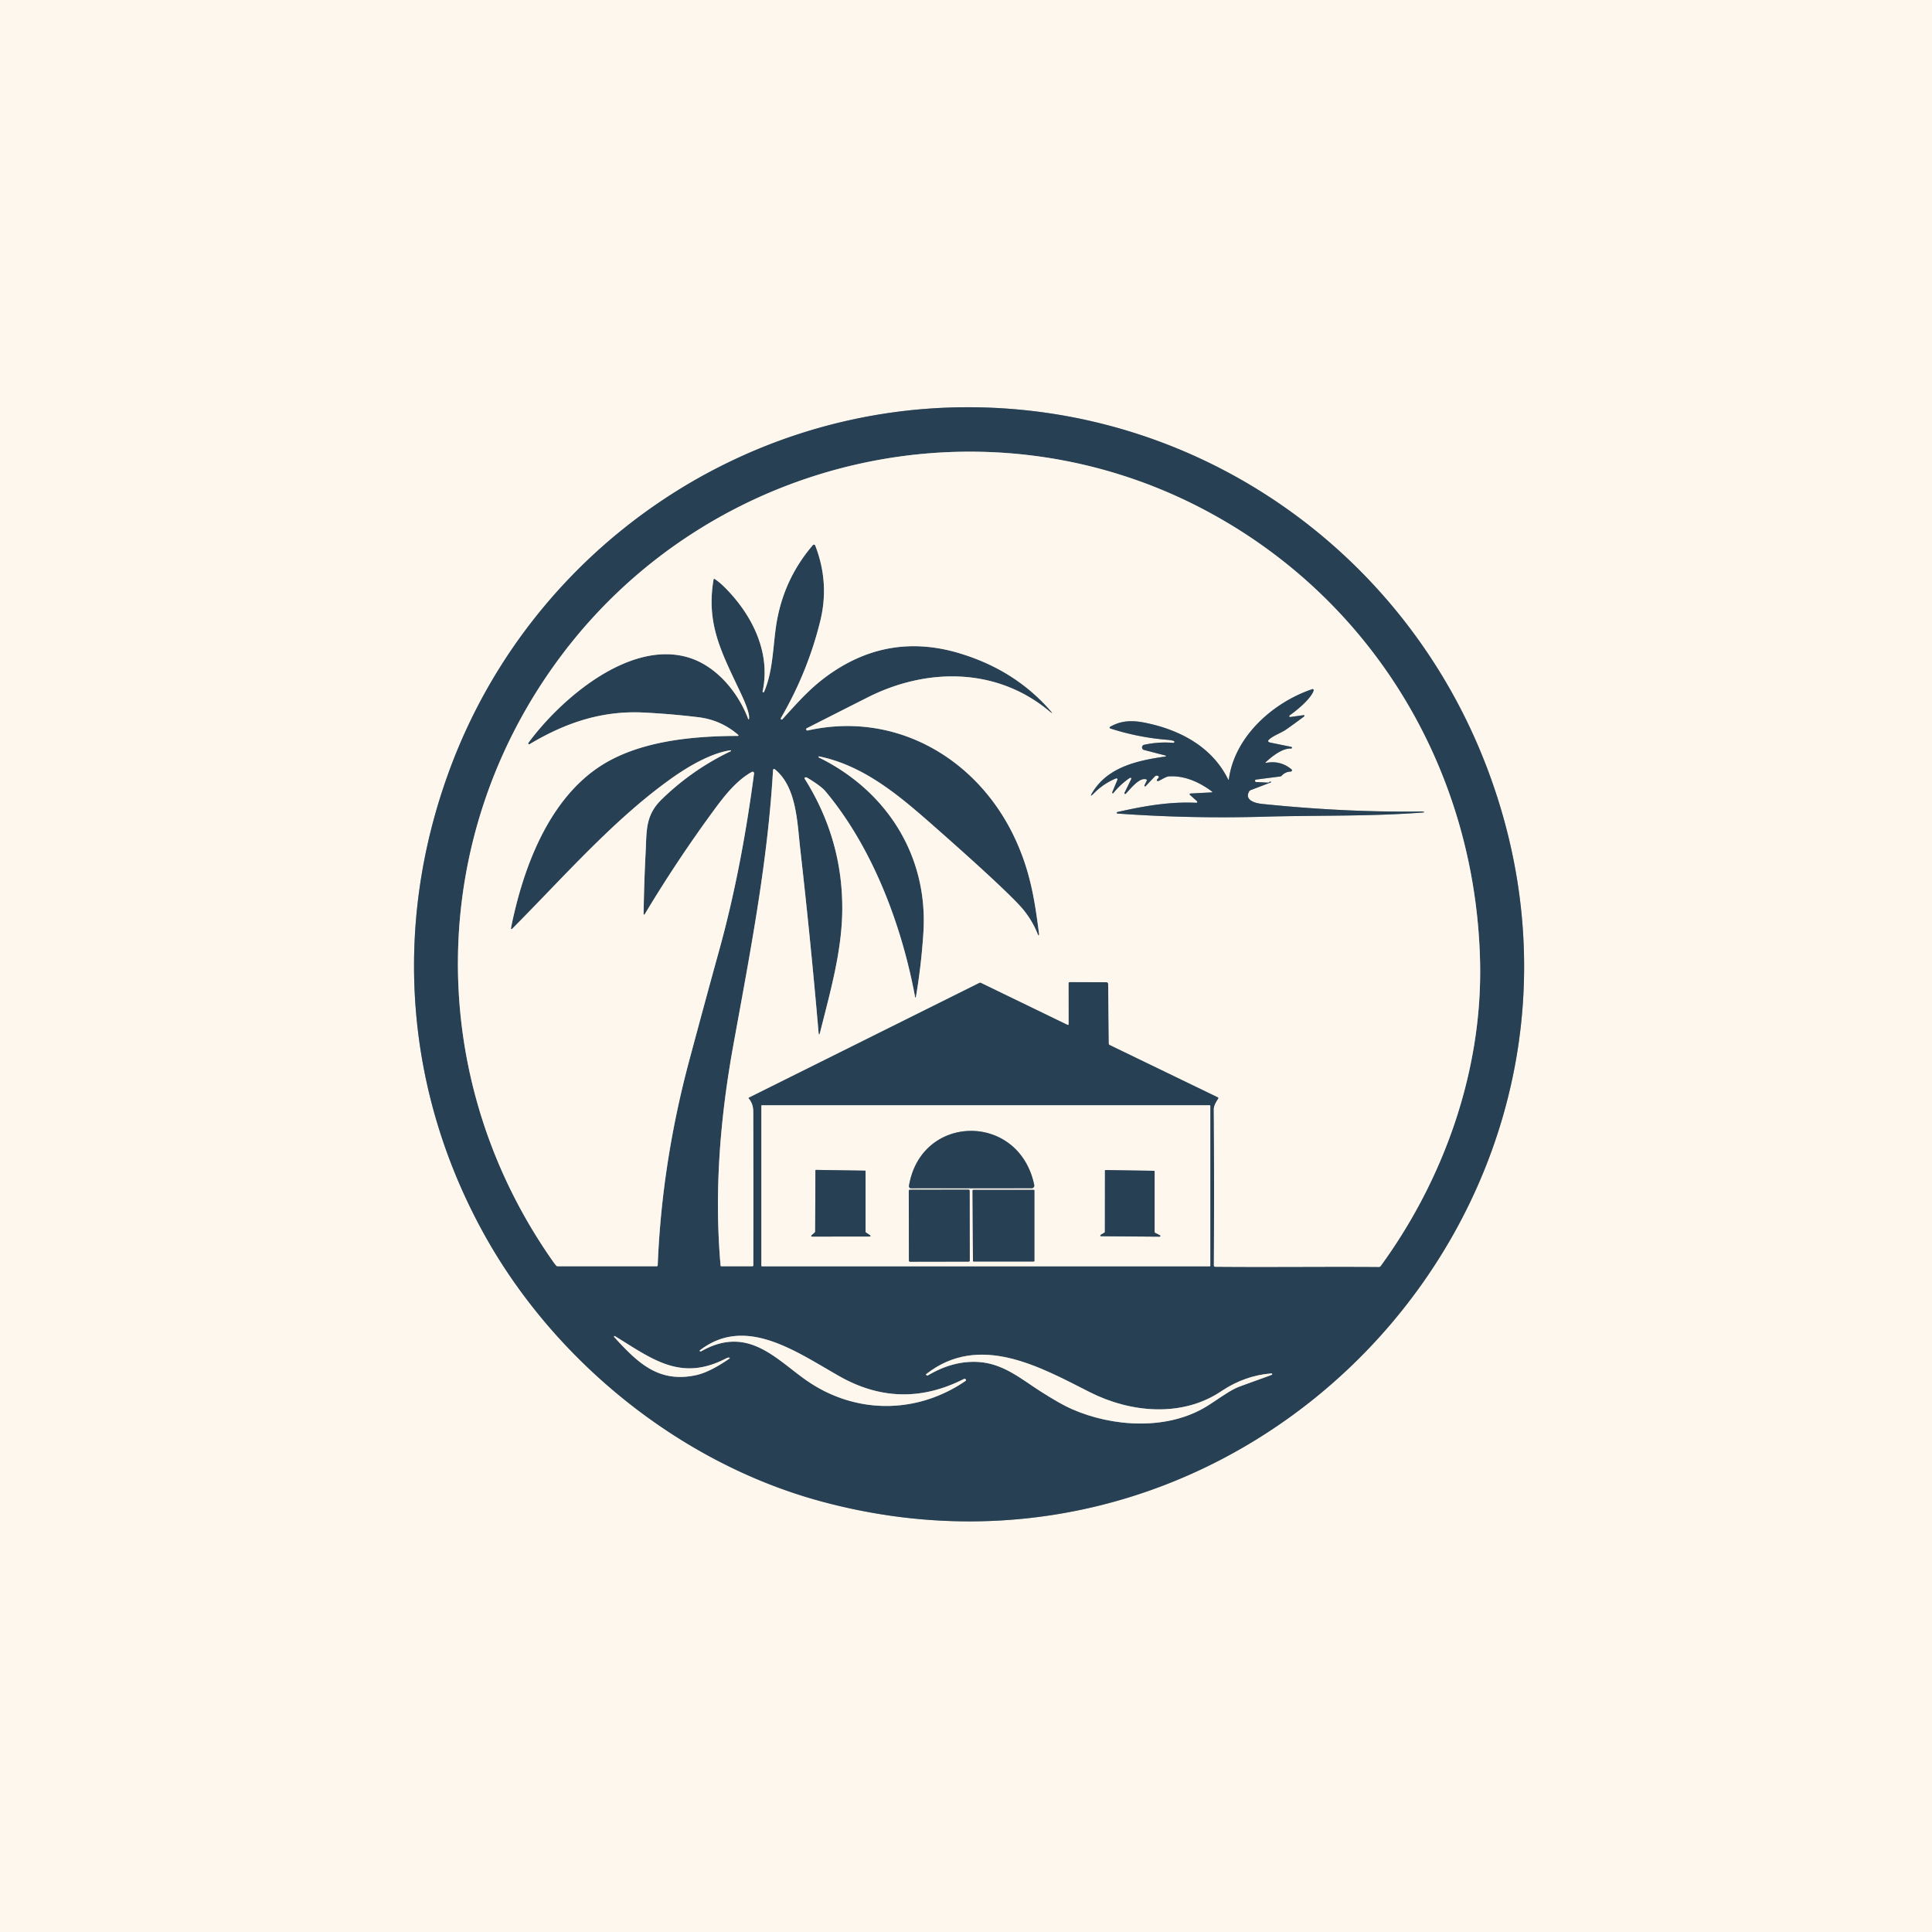 <?xml version="1.0" encoding="UTF-8" standalone="no"?>
<!DOCTYPE svg PUBLIC "-//W3C//DTD SVG 1.1//EN" "http://www.w3.org/Graphics/SVG/1.1/DTD/svg11.dtd">
<svg xmlns="http://www.w3.org/2000/svg" version="1.1" viewBox="0.00 0.00 904.00 904.00">
<rect x="0.00" y="0.00" width="904.00" height="904.00" fill="#808080" stroke="none"/>
<g stroke-width="2.00" fill="none" stroke-linecap="butt">
<path stroke="#939ca0" vector-effect="non-scaling-stroke" d="
  M 226.72 577.85
  C 259.59 637.00 318.19 684.46 383.60 702.34
  C 588.19 758.26 771.22 558.27 695.84 359.42
  C 657.21 257.52 559.95 189.48 450.31 190.56
  C 344.09 191.60 249.24 258.52 211.49 357.23
  C 183.49 430.45 188.63 509.29 226.72 577.85"
/>
<path stroke="#939ca0" vector-effect="non-scaling-stroke" d="
  M 383.00 482.97
  Q 379.34 440.40 374.39 396.82
  C 373.03 384.89 372.76 368.15 362.53 359.94
  A 0.51 0.51 0.0 0 0 361.71 360.31
  C 359.20 403.97 350.89 446.26 343.11 489.17
  C 336.94 523.26 334.13 557.76 337.17 592.17
  Q 337.20 592.50 337.53 592.50
  L 351.98 592.50
  Q 352.48 592.50 352.48 592.00
  Q 352.55 556.10 352.46 520.19
  Q 352.45 516.45 350.36 514.04
  Q 350.09 513.72 350.46 513.53
  L 458.26 459.86
  A 0.83 0.82 -45.4 0 1 458.98 459.85
  L 499.54 479.51
  A 0.33 0.33 0.0 0 0 500.01 479.21
  L 499.98 460.18
  Q 499.98 459.52 500.63 459.52
  L 517.64 459.59
  Q 518.51 459.59 518.52 460.46
  L 518.83 488.25
  Q 518.84 488.73 519.27 488.94
  L 569.76 513.36
  Q 570.34 513.64 569.98 514.18
  Q 567.93 517.22 567.95 519.01
  Q 568.19 555.52 567.98 592.09
  A 0.63 0.63 0.0 0 0 568.60 592.72
  C 594.09 592.95 619.65 592.62 645.20 592.80
  Q 645.71 592.81 646.02 592.39
  C 675.61 551.83 693.54 501.23 692.55 450.75
  C 690.78 361.12 642.62 280.14 563.12 238.33
  C 459.50 183.83 331.11 214.29 261.73 307.98
  C 199.40 392.13 198.41 504.88 259.07 590.69
  Q 259.60 591.43 260.24 592.16
  Q 260.55 592.50 261.01 592.50
  L 307.23 592.50
  Q 307.73 592.50 307.75 592.01
  Q 309.64 544.16 322.61 495.82
  Q 331.17 463.92 336.38 445.14
  C 343.95 417.88 349.14 389.82 352.83 361.89
  A 0.70 0.70 0.0 0 0 351.80 361.19
  C 344.20 365.41 338.36 373.17 333.32 380.07
  Q 316.33 403.32 301.64 427.84
  A 0.26 0.26 0.0 0 1 301.15 427.70
  Q 301.35 413.14 302.10 398.81
  C 302.62 388.84 301.86 381.59 309.57 374.07
  Q 323.89 360.11 341.90 351.51
  A 0.23 0.23 0.0 0 0 341.77 351.07
  C 332.48 352.42 321.78 358.81 314.20 364.20
  C 287.29 383.35 264.37 409.71 239.63 434.62
  A 0.33 0.33 0.0 0 1 239.08 434.32
  C 244.50 407.18 256.02 375.20 280.13 358.98
  C 298.24 346.81 323.43 344.39 345.27 344.34
  A 0.27 0.27 0.0 0 0 345.44 343.87
  Q 337.35 336.87 326.74 335.59
  Q 314.04 334.05 301.25 333.41
  C 281.54 332.42 264.50 338.23 247.82 348.20
  A 0.43 0.43 0.0 0 1 247.25 347.57
  C 262.38 327.02 294.27 299.56 321.78 307.54
  C 334.97 311.36 345.23 323.66 350.01 336.20
  Q 350.35 337.10 350.49 336.15
  C 350.89 333.33 347.27 325.76 346.75 324.65
  C 337.73 305.42 330.35 292.39 333.86 271.25
  Q 333.96 270.62 334.50 270.97
  Q 336.88 272.53 339.76 275.48
  C 352.25 288.27 360.69 305.61 356.83 323.51
  A 0.36 0.36 0.0 0 0 357.51 323.73
  C 361.44 314.78 361.63 303.96 362.97 294.03
  Q 365.98 271.78 380.34 255.06
  A 0.66 0.66 0.0 0 1 381.46 255.25
  Q 388.22 272.69 383.79 290.65
  Q 377.90 314.54 365.38 336.01
  A 0.45 0.44 81.6 0 0 366.09 336.54
  C 373.80 328.09 380.03 320.73 390.41 313.93
  Q 417.28 296.30 448.54 305.55
  Q 474.44 313.22 491.11 332.08
  Q 493.72 335.04 490.68 332.53
  C 466.06 312.23 433.55 312.38 405.90 326.36
  Q 391.55 333.61 377.51 340.75
  A 0.57 0.57 0.0 0 0 377.89 341.81
  C 419.20 332.52 457.50 354.99 474.90 392.27
  C 482.13 407.77 484.20 421.36 486.22 437.29
  A 0.28 0.27 31.0 0 1 485.69 437.42
  Q 482.64 429.54 476.73 423.28
  Q 466.90 412.87 435.49 385.26
  C 420.19 371.82 403.85 358.14 383.28 353.93
  A 0.26 0.25 63.5 0 0 383.12 354.41
  C 414.64 369.88 434.34 400.18 432.07 436.32
  Q 431.11 451.53 428.55 466.57
  A 0.18 0.18 0.0 0 1 428.19 466.57
  C 421.95 432.88 408.28 396.58 386.25 370.27
  Q 384.14 367.76 377.65 363.87
  Q 377.47 363.76 377.27 363.74
  Q 376.98 363.72 376.87 363.74
  Q 376.20 363.88 376.57 364.46
  Q 394.38 392.83 394.10 425.88
  C 393.94 445.16 388.39 464.45 383.73 483.03
  Q 383.19 485.18 383.00 482.97"
/>
<path stroke="#939ca0" vector-effect="non-scaling-stroke" d="
  M 566.31 517.43
  A 0.26 0.26 0.0 0 0 566.05 517.17
  L 356.51 517.17
  A 0.26 0.26 0.0 0 0 356.25 517.43
  L 356.25 592.25
  A 0.26 0.26 0.0 0 0 356.51 592.51
  L 566.05 592.51
  A 0.26 0.26 0.0 0 0 566.31 592.25
  L 566.31 517.43"
/>
<path stroke="#939ca0" vector-effect="non-scaling-stroke" d="
  M 328.21 632.21
  C 350.66 619.59 363.80 636.92 378.68 646.80
  C 401.28 661.80 429.36 661.50 451.79 646.14
  A 0.50 0.49 46.8 0 0 451.81 645.34
  Q 451.41 645.03 450.84 645.32
  Q 421.54 660.15 392.95 644.06
  C 372.95 632.80 349.07 615.23 327.53 631.79
  Q 327.14 632.09 327.60 632.28
  Q 327.87 632.40 328.21 632.21"
/>
<path stroke="#939ca0" vector-effect="non-scaling-stroke" d="
  M 287.39 625.63
  C 298.24 637.41 307.92 647.28 325.71 643.44
  Q 332.02 642.08 341.21 635.76
  Q 341.75 635.38 341.11 635.26
  Q 340.61 635.16 340.00 635.48
  C 318.64 646.73 305.31 635.96 287.75 625.20
  A 0.28 0.28 0.0 0 0 287.39 625.63"
/>
<path stroke="#939ca0" vector-effect="non-scaling-stroke" d="
  M 458.19 637.31
  C 469.61 638.17 477.67 645.13 486.58 650.84
  Q 496.06 656.91 501.46 659.29
  C 520.43 667.65 546.11 669.47 564.72 657.98
  C 569.30 655.16 573.94 651.57 578.40 649.44
  C 580.24 648.56 595.20 643.35 595.23 643.22
  Q 595.40 642.59 594.75 642.65
  Q 582.33 643.66 571.44 650.98
  C 553.09 663.30 529.04 661.10 509.81 651.35
  C 486.63 639.59 458.25 623.50 433.41 642.94
  Q 433.12 643.17 433.42 643.39
  Q 433.88 643.74 434.21 643.54
  Q 446.23 636.42 458.19 637.31"
/>
<path stroke="#939ca0" vector-effect="non-scaling-stroke" d="
  M 529.32 364.52
  L 526.17 370.97
  A 0.36 0.36 0.0 0 0 526.75 371.38
  C 528.82 369.30 533.05 363.66 536.26 364.65
  Q 536.80 364.82 536.56 365.33
  L 535.52 367.47
  A 0.33 0.33 0.0 0 0 536.06 367.84
  L 540.33 363.33
  A 1.06 0.75 -12.7 0 1 542.03 364.03
  L 541.37 364.79
  A 0.37 0.36 -44.4 0 0 541.36 365.25
  Q 541.49 365.42 541.69 365.48
  C 542.20 365.65 545.39 363.41 546.73 363.30
  C 554.16 362.73 561.31 366.02 567.13 370.38
  A 0.21 0.21 0.0 0 1 567.02 370.76
  L 557.01 371.29
  A 0.37 0.37 0.0 0 0 556.79 371.94
  L 560.09 374.88
  A 0.44 0.44 0.0 0 1 559.77 375.64
  C 547.27 375.01 534.87 377.23 522.81 379.97
  A 0.35 0.35 0.0 0 0 522.87 380.66
  Q 557.27 383.13 591.57 382.14
  C 616.37 381.43 640.93 382.08 665.71 380.18
  Q 667.12 380.07 665.85 379.78
  Q 665.52 379.71 665.00 379.71
  Q 629.47 380.18 590.36 376.14
  C 587.41 375.83 582.25 374.44 584.42 370.43
  A 1.66 1.65 -86.3 0 1 585.28 369.67
  L 594.60 366.11
  A 0.18 0.18 0.0 0 0 594.59 365.77
  Q 594.19 365.64 593.91 365.96
  Q 593.67 366.22 593.33 366.20
  L 587.82 365.92
  A 0.58 0.58 0.0 0 1 587.77 364.76
  L 598.95 363.32
  Q 599.46 363.26 599.80 362.88
  Q 601.40 361.13 603.95 361.02
  A 0.58 0.58 0.0 0 0 604.30 359.99
  Q 599.19 355.71 592.48 356.94
  Q 591.78 357.07 592.30 356.59
  C 596.06 353.12 600.41 350.08 604.11 350.24
  A 0.39 0.39 0.0 0 0 604.21 349.47
  L 594.54 347.50
  Q 592.47 347.08 594.11 345.75
  C 596.33 343.95 599.61 342.88 601.90 341.27
  Q 606.06 338.34 610.20 335.23
  A 0.33 0.33 0.0 0 0 609.96 334.63
  L 603.72 335.50
  A 0.42 0.42 0.0 0 1 603.42 334.74
  C 606.70 332.45 613.49 326.92 614.66 323.08
  A 0.49 0.49 0.0 0 0 614.03 322.47
  C 595.79 328.61 577.74 344.49 575.00 364.58
  Q 574.91 365.23 574.62 364.64
  C 567.10 349.36 551.95 341.46 535.89 338.20
  C 529.73 336.95 524.62 337.10 519.42 340.09
  A 0.41 0.41 0.0 0 0 519.50 340.84
  Q 532.62 345.09 546.42 346.18
  Q 547.95 346.30 549.19 346.69
  A 0.46 0.46 0.0 0 1 549.02 347.59
  Q 542.07 347.02 535.34 348.50
  A 1.24 1.24 0.0 0 0 535.30 350.91
  L 545.41 353.53
  A 0.23 0.23 0.0 0 1 545.38 353.98
  C 532.03 355.85 518.59 358.93 511.36 370.47
  Q 509.29 373.76 512.03 371.01
  Q 516.43 366.60 522.20 364.21
  A 0.51 0.51 0.0 0 1 522.86 364.88
  L 520.44 370.70
  A 0.32 0.32 0.0 0 0 520.99 371.03
  Q 524.31 366.92 528.68 363.96
  A 0.44 0.44 0.0 0 1 529.32 364.52"
/>
<path stroke="#939ca0" vector-effect="non-scaling-stroke" d="
  M 482.72 555.98
  A 1.23 1.23 0.0 0 0 483.93 554.50
  C 476.86 520.29 430.88 520.99 425.32 554.90
  A 0.96 0.96 0.0 0 0 426.27 556.01
  L 482.72 555.98"
/>
<path stroke="#939ca0" vector-effect="non-scaling-stroke" d="
  M 379.70 578.06
  A 0.31 0.31 0.0 0 0 379.90 578.60
  L 406.96 578.59
  A 0.31 0.31 0.0 0 0 407.14 578.02
  L 405.13 576.65
  A 0.31 0.31 0.0 0 1 405.00 576.40
  L 405.00 548.07
  A 0.31 0.31 0.0 0 0 404.69 547.76
  L 381.85 547.41
  A 0.31 0.31 0.0 0 0 381.54 547.72
  L 381.43 576.37
  A 0.31 0.31 0.0 0 1 381.33 576.60
  L 379.70 578.06"
/>
<path stroke="#939ca0" vector-effect="non-scaling-stroke" d="
  M 540.44 576.83
  A 0.34 0.34 0.0 0 1 540.25 576.53
  L 540.25 548.17
  A 0.34 0.34 0.0 0 0 539.92 547.83
  L 517.37 547.48
  A 0.34 0.34 0.0 0 0 517.02 547.82
  L 516.99 576.44
  A 0.34 0.34 0.0 0 1 516.82 576.73
  L 515.02 577.81
  A 0.34 0.34 0.0 0 0 515.19 578.44
  L 542.58 578.65
  A 0.34 0.34 0.0 0 0 542.74 578.01
  L 540.44 576.83"
/>
<path stroke="#939ca0" vector-effect="non-scaling-stroke" d="
  M 453.712 557.165
  A 0.53 0.53 0.0 0 0 453.181 556.636
  L 425.761 556.684
  A 0.53 0.53 0.0 0 0 425.232 557.215
  L 425.288 589.835
  A 0.53 0.53 0.0 0 0 425.819 590.364
  L 453.239 590.316
  A 0.53 0.53 0.0 0 0 453.768 589.785
  L 453.712 557.165"
/>
<path stroke="#939ca0" vector-effect="non-scaling-stroke" d="
  M 455.26 589.94
  A 0.34 0.34 0.0 0 0 455.60 590.28
  L 483.66 590.28
  A 0.34 0.34 0.0 0 0 484.00 589.94
  L 484.00 557.09
  A 0.34 0.34 0.0 0 0 483.66 556.75
  L 455.41 556.75
  A 0.34 0.34 0.0 0 0 455.07 557.09
  L 455.26 589.94"
/>
</g>
<path fill="#fdf7ed" d="
  M 0.00 0.00
  L 904.00 0.00
  L 904.00 904.00
  L 0.00 904.00
  L 0.00 0.00
  Z
  M 226.72 577.85
  C 259.59 637.00 318.19 684.46 383.60 702.34
  C 588.19 758.26 771.22 558.27 695.84 359.42
  C 657.21 257.52 559.95 189.48 450.31 190.56
  C 344.09 191.60 249.24 258.52 211.49 357.23
  C 183.49 430.45 188.63 509.29 226.72 577.85
  Z"
/>
<path fill="#284053" d="
  M 383.60 702.34
  C 318.19 684.46 259.59 637.00 226.72 577.85
  C 188.63 509.29 183.49 430.45 211.49 357.23
  C 249.24 258.52 344.09 191.60 450.31 190.56
  C 559.95 189.48 657.21 257.52 695.84 359.42
  C 771.22 558.27 588.19 758.26 383.60 702.34
  Z
  M 383.00 482.97
  Q 379.34 440.40 374.39 396.82
  C 373.03 384.89 372.76 368.15 362.53 359.94
  A 0.51 0.51 0.0 0 0 361.71 360.31
  C 359.20 403.97 350.89 446.26 343.11 489.17
  C 336.94 523.26 334.13 557.76 337.17 592.17
  Q 337.20 592.50 337.53 592.50
  L 351.98 592.50
  Q 352.48 592.50 352.48 592.00
  Q 352.55 556.10 352.46 520.19
  Q 352.45 516.45 350.36 514.04
  Q 350.09 513.72 350.46 513.53
  L 458.26 459.86
  A 0.83 0.82 -45.4 0 1 458.98 459.85
  L 499.54 479.51
  A 0.33 0.33 0.0 0 0 500.01 479.21
  L 499.98 460.18
  Q 499.98 459.52 500.63 459.52
  L 517.64 459.59
  Q 518.51 459.59 518.52 460.46
  L 518.83 488.25
  Q 518.84 488.73 519.27 488.94
  L 569.76 513.36
  Q 570.34 513.64 569.98 514.18
  Q 567.93 517.22 567.95 519.01
  Q 568.19 555.52 567.98 592.09
  A 0.63 0.63 0.0 0 0 568.60 592.72
  C 594.09 592.95 619.65 592.62 645.20 592.80
  Q 645.71 592.81 646.02 592.39
  C 675.61 551.83 693.54 501.23 692.55 450.75
  C 690.78 361.12 642.62 280.14 563.12 238.33
  C 459.50 183.83 331.11 214.29 261.73 307.98
  C 199.40 392.13 198.41 504.88 259.07 590.69
  Q 259.60 591.43 260.24 592.16
  Q 260.55 592.50 261.01 592.50
  L 307.23 592.50
  Q 307.73 592.50 307.75 592.01
  Q 309.64 544.16 322.61 495.82
  Q 331.17 463.92 336.38 445.14
  C 343.95 417.88 349.14 389.82 352.83 361.89
  A 0.70 0.70 0.0 0 0 351.80 361.19
  C 344.20 365.41 338.36 373.17 333.32 380.07
  Q 316.33 403.32 301.64 427.84
  A 0.26 0.26 0.0 0 1 301.15 427.70
  Q 301.35 413.14 302.10 398.81
  C 302.62 388.84 301.86 381.59 309.57 374.07
  Q 323.89 360.11 341.90 351.51
  A 0.23 0.23 0.0 0 0 341.77 351.07
  C 332.48 352.42 321.78 358.81 314.20 364.20
  C 287.29 383.35 264.37 409.71 239.63 434.62
  A 0.33 0.33 0.0 0 1 239.08 434.32
  C 244.50 407.18 256.02 375.20 280.13 358.98
  C 298.24 346.81 323.43 344.39 345.27 344.34
  A 0.27 0.27 0.0 0 0 345.44 343.87
  Q 337.35 336.87 326.74 335.59
  Q 314.04 334.05 301.25 333.41
  C 281.54 332.42 264.50 338.23 247.82 348.20
  A 0.43 0.43 0.0 0 1 247.25 347.57
  C 262.38 327.02 294.27 299.56 321.78 307.54
  C 334.97 311.36 345.23 323.66 350.01 336.20
  Q 350.35 337.10 350.49 336.15
  C 350.89 333.33 347.27 325.76 346.75 324.65
  C 337.73 305.42 330.35 292.39 333.86 271.25
  Q 333.96 270.62 334.50 270.97
  Q 336.88 272.53 339.76 275.48
  C 352.25 288.27 360.69 305.61 356.83 323.51
  A 0.36 0.36 0.0 0 0 357.51 323.73
  C 361.44 314.78 361.63 303.96 362.97 294.03
  Q 365.98 271.78 380.34 255.06
  A 0.66 0.66 0.0 0 1 381.46 255.25
  Q 388.22 272.69 383.79 290.65
  Q 377.90 314.54 365.38 336.01
  A 0.45 0.44 81.6 0 0 366.09 336.54
  C 373.80 328.09 380.03 320.73 390.41 313.93
  Q 417.28 296.30 448.54 305.55
  Q 474.44 313.22 491.11 332.08
  Q 493.72 335.04 490.68 332.53
  C 466.06 312.23 433.55 312.38 405.90 326.36
  Q 391.55 333.61 377.51 340.75
  A 0.57 0.57 0.0 0 0 377.89 341.81
  C 419.20 332.52 457.50 354.99 474.90 392.27
  C 482.13 407.77 484.20 421.36 486.22 437.29
  A 0.28 0.27 31.0 0 1 485.69 437.42
  Q 482.64 429.54 476.73 423.28
  Q 466.90 412.87 435.49 385.26
  C 420.19 371.82 403.85 358.14 383.28 353.93
  A 0.26 0.25 63.5 0 0 383.12 354.41
  C 414.64 369.88 434.34 400.18 432.07 436.32
  Q 431.11 451.53 428.55 466.57
  A 0.18 0.18 0.0 0 1 428.19 466.57
  C 421.95 432.88 408.28 396.58 386.25 370.27
  Q 384.14 367.76 377.65 363.87
  Q 377.47 363.76 377.27 363.74
  Q 376.98 363.72 376.87 363.74
  Q 376.20 363.88 376.57 364.46
  Q 394.38 392.83 394.10 425.88
  C 393.94 445.16 388.39 464.45 383.73 483.03
  Q 383.19 485.18 383.00 482.97
  Z
  M 566.31 517.43
  A 0.26 0.26 0.0 0 0 566.05 517.17
  L 356.51 517.17
  A 0.26 0.26 0.0 0 0 356.25 517.43
  L 356.25 592.25
  A 0.26 0.26 0.0 0 0 356.51 592.51
  L 566.05 592.51
  A 0.26 0.26 0.0 0 0 566.31 592.25
  L 566.31 517.43
  Z
  M 328.21 632.21
  C 350.66 619.59 363.80 636.92 378.68 646.80
  C 401.28 661.80 429.36 661.50 451.79 646.14
  A 0.50 0.49 46.8 0 0 451.81 645.34
  Q 451.41 645.03 450.84 645.32
  Q 421.54 660.15 392.95 644.06
  C 372.95 632.80 349.07 615.23 327.53 631.79
  Q 327.14 632.09 327.60 632.28
  Q 327.87 632.40 328.21 632.21
  Z
  M 287.39 625.63
  C 298.24 637.41 307.92 647.28 325.71 643.44
  Q 332.02 642.08 341.21 635.76
  Q 341.75 635.38 341.11 635.26
  Q 340.61 635.16 340.00 635.48
  C 318.64 646.73 305.31 635.96 287.75 625.20
  A 0.28 0.28 0.0 0 0 287.39 625.63
  Z
  M 458.19 637.31
  C 469.61 638.17 477.67 645.13 486.58 650.84
  Q 496.06 656.91 501.46 659.29
  C 520.43 667.65 546.11 669.47 564.72 657.98
  C 569.30 655.16 573.94 651.57 578.40 649.44
  C 580.24 648.56 595.20 643.35 595.23 643.22
  Q 595.40 642.59 594.75 642.65
  Q 582.33 643.66 571.44 650.98
  C 553.09 663.30 529.04 661.10 509.81 651.35
  C 486.63 639.59 458.25 623.50 433.41 642.94
  Q 433.12 643.17 433.42 643.39
  Q 433.88 643.74 434.21 643.54
  Q 446.23 636.42 458.19 637.31
  Z"
/>
<path fill="#fdf7ed" d="
  M 383.00 482.97
  Q 383.19 485.18 383.73 483.03
  C 388.39 464.45 393.94 445.16 394.10 425.88
  Q 394.38 392.83 376.57 364.46
  Q 376.20 363.88 376.87 363.74
  Q 376.98 363.72 377.27 363.74
  Q 377.47 363.76 377.65 363.87
  Q 384.14 367.76 386.25 370.27
  C 408.28 396.58 421.95 432.88 428.19 466.57
  A 0.18 0.18 0.0 0 0 428.55 466.57
  Q 431.11 451.53 432.07 436.32
  C 434.34 400.18 414.64 369.88 383.12 354.41
  A 0.26 0.25 63.5 0 1 383.28 353.93
  C 403.85 358.14 420.19 371.82 435.49 385.26
  Q 466.90 412.87 476.73 423.28
  Q 482.64 429.54 485.69 437.42
  A 0.28 0.27 31.0 0 0 486.22 437.29
  C 484.20 421.36 482.13 407.77 474.90 392.27
  C 457.50 354.99 419.20 332.52 377.89 341.81
  A 0.57 0.57 0.0 0 1 377.51 340.75
  Q 391.55 333.61 405.90 326.36
  C 433.55 312.38 466.06 312.23 490.68 332.53
  Q 493.72 335.04 491.11 332.08
  Q 474.44 313.22 448.54 305.55
  Q 417.28 296.30 390.41 313.93
  C 380.03 320.73 373.80 328.09 366.09 336.54
  A 0.45 0.44 81.6 0 1 365.38 336.01
  Q 377.90 314.54 383.79 290.65
  Q 388.22 272.69 381.46 255.25
  A 0.66 0.66 0.0 0 0 380.34 255.06
  Q 365.98 271.78 362.97 294.03
  C 361.63 303.96 361.44 314.78 357.51 323.73
  A 0.36 0.36 0.0 0 1 356.83 323.51
  C 360.69 305.61 352.25 288.27 339.76 275.48
  Q 336.88 272.53 334.50 270.97
  Q 333.96 270.62 333.86 271.25
  C 330.35 292.39 337.73 305.42 346.75 324.65
  C 347.27 325.76 350.89 333.33 350.49 336.15
  Q 350.35 337.10 350.01 336.20
  C 345.23 323.66 334.97 311.36 321.78 307.54
  C 294.27 299.56 262.38 327.02 247.25 347.57
  A 0.43 0.43 0.0 0 0 247.82 348.20
  C 264.50 338.23 281.54 332.42 301.25 333.41
  Q 314.04 334.05 326.74 335.59
  Q 337.35 336.87 345.44 343.87
  A 0.27 0.27 0.0 0 1 345.27 344.34
  C 323.43 344.39 298.24 346.81 280.13 358.98
  C 256.02 375.20 244.50 407.18 239.08 434.32
  A 0.33 0.33 0.0 0 0 239.63 434.62
  C 264.37 409.71 287.29 383.35 314.20 364.20
  C 321.78 358.81 332.48 352.42 341.77 351.07
  A 0.23 0.23 0.0 0 1 341.90 351.51
  Q 323.89 360.11 309.57 374.07
  C 301.86 381.59 302.62 388.84 302.10 398.81
  Q 301.35 413.14 301.15 427.70
  A 0.26 0.26 0.0 0 0 301.64 427.84
  Q 316.33 403.32 333.32 380.07
  C 338.36 373.17 344.20 365.41 351.80 361.19
  A 0.70 0.70 0.0 0 1 352.83 361.89
  C 349.14 389.82 343.95 417.88 336.38 445.14
  Q 331.17 463.92 322.61 495.82
  Q 309.64 544.16 307.75 592.01
  Q 307.73 592.50 307.23 592.50
  L 261.01 592.50
  Q 260.55 592.50 260.24 592.16
  Q 259.60 591.43 259.07 590.69
  C 198.41 504.88 199.40 392.13 261.73 307.98
  C 331.11 214.29 459.50 183.83 563.12 238.33
  C 642.62 280.14 690.78 361.12 692.55 450.75
  C 693.54 501.23 675.61 551.83 646.02 592.39
  Q 645.71 592.81 645.20 592.80
  C 619.65 592.62 594.09 592.95 568.60 592.72
  A 0.63 0.63 0.0 0 1 567.98 592.09
  Q 568.19 555.52 567.95 519.01
  Q 567.93 517.22 569.98 514.18
  Q 570.34 513.64 569.76 513.36
  L 519.27 488.94
  Q 518.84 488.73 518.83 488.25
  L 518.52 460.46
  Q 518.51 459.59 517.64 459.59
  L 500.63 459.52
  Q 499.98 459.52 499.98 460.18
  L 500.01 479.21
  A 0.33 0.33 0.0 0 1 499.54 479.51
  L 458.98 459.85
  A 0.83 0.82 -45.4 0 0 458.26 459.86
  L 350.46 513.53
  Q 350.09 513.72 350.36 514.04
  Q 352.45 516.45 352.46 520.19
  Q 352.55 556.10 352.48 592.00
  Q 352.48 592.50 351.98 592.50
  L 337.53 592.50
  Q 337.20 592.50 337.17 592.17
  C 334.13 557.76 336.94 523.26 343.11 489.17
  C 350.89 446.26 359.20 403.97 361.71 360.31
  A 0.51 0.51 0.0 0 1 362.53 359.94
  C 372.76 368.15 373.03 384.89 374.39 396.82
  Q 379.34 440.40 383.00 482.97
  Z
  M 529.32 364.52
  L 526.17 370.97
  A 0.36 0.36 0.0 0 0 526.75 371.38
  C 528.82 369.30 533.05 363.66 536.26 364.65
  Q 536.80 364.82 536.56 365.33
  L 535.52 367.47
  A 0.33 0.33 0.0 0 0 536.06 367.84
  L 540.33 363.33
  A 1.06 0.75 -12.7 0 1 542.03 364.03
  L 541.37 364.79
  A 0.37 0.36 -44.4 0 0 541.36 365.25
  Q 541.49 365.42 541.69 365.48
  C 542.20 365.65 545.39 363.41 546.73 363.30
  C 554.16 362.73 561.31 366.02 567.13 370.38
  A 0.21 0.21 0.0 0 1 567.02 370.76
  L 557.01 371.29
  A 0.37 0.37 0.0 0 0 556.79 371.94
  L 560.09 374.88
  A 0.44 0.44 0.0 0 1 559.77 375.64
  C 547.27 375.01 534.87 377.23 522.81 379.97
  A 0.35 0.35 0.0 0 0 522.87 380.66
  Q 557.27 383.13 591.57 382.14
  C 616.37 381.43 640.93 382.08 665.71 380.18
  Q 667.12 380.07 665.85 379.78
  Q 665.52 379.71 665.00 379.71
  Q 629.47 380.18 590.36 376.14
  C 587.41 375.83 582.25 374.44 584.42 370.43
  A 1.66 1.65 -86.3 0 1 585.28 369.67
  L 594.60 366.11
  A 0.18 0.18 0.0 0 0 594.59 365.77
  Q 594.19 365.64 593.91 365.96
  Q 593.67 366.22 593.33 366.20
  L 587.82 365.92
  A 0.58 0.58 0.0 0 1 587.77 364.76
  L 598.95 363.32
  Q 599.46 363.26 599.80 362.88
  Q 601.40 361.13 603.95 361.02
  A 0.58 0.58 0.0 0 0 604.30 359.99
  Q 599.19 355.71 592.48 356.94
  Q 591.78 357.07 592.30 356.59
  C 596.06 353.12 600.41 350.08 604.11 350.24
  A 0.39 0.39 0.0 0 0 604.21 349.47
  L 594.54 347.50
  Q 592.47 347.08 594.11 345.75
  C 596.33 343.95 599.61 342.88 601.90 341.27
  Q 606.06 338.34 610.20 335.23
  A 0.33 0.33 0.0 0 0 609.96 334.63
  L 603.72 335.50
  A 0.42 0.42 0.0 0 1 603.42 334.74
  C 606.70 332.45 613.49 326.92 614.66 323.08
  A 0.49 0.49 0.0 0 0 614.03 322.47
  C 595.79 328.61 577.74 344.49 575.00 364.58
  Q 574.91 365.23 574.62 364.64
  C 567.10 349.36 551.95 341.46 535.89 338.20
  C 529.73 336.95 524.62 337.10 519.42 340.09
  A 0.41 0.41 0.0 0 0 519.50 340.84
  Q 532.62 345.09 546.42 346.18
  Q 547.95 346.30 549.19 346.69
  A 0.46 0.46 0.0 0 1 549.02 347.59
  Q 542.07 347.02 535.34 348.50
  A 1.24 1.24 0.0 0 0 535.30 350.91
  L 545.41 353.53
  A 0.23 0.23 0.0 0 1 545.38 353.98
  C 532.03 355.85 518.59 358.93 511.36 370.47
  Q 509.29 373.76 512.03 371.01
  Q 516.43 366.60 522.20 364.21
  A 0.51 0.51 0.0 0 1 522.86 364.88
  L 520.44 370.70
  A 0.32 0.32 0.0 0 0 520.99 371.03
  Q 524.31 366.92 528.68 363.96
  A 0.44 0.44 0.0 0 1 529.32 364.52
  Z"
/>
<path fill="#284053" d="
  M 529.32 364.52
  A 0.44 0.44 0.0 0 0 528.68 363.96
  Q 524.31 366.92 520.99 371.03
  A 0.32 0.32 0.0 0 1 520.44 370.70
  L 522.86 364.88
  A 0.51 0.51 0.0 0 0 522.20 364.21
  Q 516.43 366.60 512.03 371.01
  Q 509.29 373.76 511.36 370.47
  C 518.59 358.93 532.03 355.85 545.38 353.98
  A 0.23 0.23 0.0 0 0 545.41 353.53
  L 535.30 350.91
  A 1.24 1.24 0.0 0 1 535.34 348.50
  Q 542.07 347.02 549.02 347.59
  A 0.46 0.46 0.0 0 0 549.19 346.69
  Q 547.95 346.30 546.42 346.18
  Q 532.62 345.09 519.50 340.84
  A 0.41 0.41 0.0 0 1 519.42 340.09
  C 524.62 337.10 529.73 336.95 535.89 338.20
  C 551.95 341.46 567.10 349.36 574.62 364.64
  Q 574.91 365.23 575.00 364.58
  C 577.74 344.49 595.79 328.61 614.03 322.47
  A 0.49 0.49 0.0 0 1 614.66 323.08
  C 613.49 326.92 606.70 332.45 603.42 334.74
  A 0.42 0.42 0.0 0 0 603.72 335.50
  L 609.96 334.63
  A 0.33 0.33 0.0 0 1 610.20 335.23
  Q 606.06 338.34 601.90 341.27
  C 599.61 342.88 596.33 343.95 594.11 345.75
  Q 592.47 347.08 594.54 347.50
  L 604.21 349.47
  A 0.39 0.39 0.0 0 1 604.11 350.24
  C 600.41 350.08 596.06 353.12 592.30 356.59
  Q 591.78 357.07 592.48 356.94
  Q 599.19 355.71 604.30 359.99
  A 0.58 0.58 0.0 0 1 603.95 361.02
  Q 601.40 361.13 599.80 362.88
  Q 599.46 363.26 598.95 363.32
  L 587.77 364.76
  A 0.58 0.58 0.0 0 0 587.82 365.92
  L 593.33 366.20
  Q 593.67 366.22 593.91 365.96
  Q 594.19 365.64 594.59 365.77
  A 0.18 0.18 0.0 0 1 594.60 366.11
  L 585.28 369.67
  A 1.66 1.65 -86.3 0 0 584.42 370.43
  C 582.25 374.44 587.41 375.83 590.36 376.14
  Q 629.47 380.18 665.00 379.71
  Q 665.52 379.71 665.85 379.78
  Q 667.12 380.07 665.71 380.18
  C 640.93 382.08 616.37 381.43 591.57 382.14
  Q 557.27 383.13 522.87 380.66
  A 0.35 0.35 0.0 0 1 522.81 379.97
  C 534.87 377.23 547.27 375.01 559.77 375.64
  A 0.44 0.44 0.0 0 0 560.09 374.88
  L 556.79 371.94
  A 0.37 0.37 0.0 0 1 557.01 371.29
  L 567.02 370.76
  A 0.21 0.21 0.0 0 0 567.13 370.38
  C 561.31 366.02 554.16 362.73 546.73 363.30
  C 545.39 363.41 542.20 365.65 541.69 365.48
  Q 541.49 365.42 541.36 365.25
  A 0.37 0.36 -44.4 0 1 541.37 364.79
  L 542.03 364.03
  A 1.06 0.75 -12.7 0 0 540.33 363.33
  L 536.06 367.84
  A 0.33 0.33 0.0 0 1 535.52 367.47
  L 536.56 365.33
  Q 536.80 364.82 536.26 364.65
  C 533.05 363.66 528.82 369.30 526.75 371.38
  A 0.36 0.36 0.0 0 1 526.17 370.97
  L 529.32 364.52
  Z"
/>
<path fill="#fdf7ed" d="
  M 566.31 592.25
  A 0.26 0.26 0.0 0 1 566.05 592.51
  L 356.51 592.51
  A 0.26 0.26 0.0 0 1 356.25 592.25
  L 356.25 517.43
  A 0.26 0.26 0.0 0 1 356.51 517.17
  L 566.05 517.17
  A 0.26 0.26 0.0 0 1 566.31 517.43
  L 566.31 592.25
  Z
  M 482.72 555.98
  A 1.23 1.23 0.0 0 0 483.93 554.50
  C 476.86 520.29 430.88 520.99 425.32 554.90
  A 0.96 0.96 0.0 0 0 426.27 556.01
  L 482.72 555.98
  Z
  M 379.70 578.06
  A 0.31 0.31 0.0 0 0 379.90 578.60
  L 406.96 578.59
  A 0.31 0.31 0.0 0 0 407.14 578.02
  L 405.13 576.65
  A 0.31 0.31 0.0 0 1 405.00 576.40
  L 405.00 548.07
  A 0.31 0.31 0.0 0 0 404.69 547.76
  L 381.85 547.41
  A 0.31 0.31 0.0 0 0 381.54 547.72
  L 381.43 576.37
  A 0.31 0.31 0.0 0 1 381.33 576.60
  L 379.70 578.06
  Z
  M 540.44 576.83
  A 0.34 0.34 0.0 0 1 540.25 576.53
  L 540.25 548.17
  A 0.34 0.34 0.0 0 0 539.92 547.83
  L 517.37 547.48
  A 0.34 0.34 0.0 0 0 517.02 547.82
  L 516.99 576.44
  A 0.34 0.34 0.0 0 1 516.82 576.73
  L 515.02 577.81
  A 0.34 0.34 0.0 0 0 515.19 578.44
  L 542.58 578.65
  A 0.34 0.34 0.0 0 0 542.74 578.01
  L 540.44 576.83
  Z
  M 453.712 557.165
  A 0.53 0.53 0.0 0 0 453.181 556.636
  L 425.761 556.684
  A 0.53 0.53 0.0 0 0 425.232 557.215
  L 425.288 589.835
  A 0.53 0.53 0.0 0 0 425.819 590.364
  L 453.239 590.316
  A 0.53 0.53 0.0 0 0 453.768 589.785
  L 453.712 557.165
  Z
  M 455.26 589.94
  A 0.34 0.34 0.0 0 0 455.60 590.28
  L 483.66 590.28
  A 0.34 0.34 0.0 0 0 484.00 589.94
  L 484.00 557.09
  A 0.34 0.34 0.0 0 0 483.66 556.75
  L 455.41 556.75
  A 0.34 0.34 0.0 0 0 455.07 557.09
  L 455.26 589.94
  Z"
/>
<path fill="#284053" d="
  M 482.72 555.98
  L 426.27 556.01
  A 0.96 0.96 0.0 0 1 425.32 554.90
  C 430.88 520.99 476.86 520.29 483.93 554.50
  A 1.23 1.23 0.0 0 1 482.72 555.98
  Z"
/>
<path fill="#284053" d="
  M 379.70 578.06
  L 381.33 576.60
  A 0.31 0.31 0.0 0 0 381.43 576.37
  L 381.54 547.72
  A 0.31 0.31 0.0 0 1 381.85 547.41
  L 404.69 547.76
  A 0.31 0.31 0.0 0 1 405.00 548.07
  L 405.00 576.40
  A 0.31 0.31 0.0 0 0 405.13 576.65
  L 407.14 578.02
  A 0.31 0.31 0.0 0 1 406.96 578.59
  L 379.90 578.60
  A 0.31 0.31 0.0 0 1 379.70 578.06
  Z"
/>
<path fill="#284053" d="
  M 540.44 576.83
  L 542.74 578.01
  A 0.34 0.34 0.0 0 1 542.58 578.65
  L 515.19 578.44
  A 0.34 0.34 0.0 0 1 515.02 577.81
  L 516.82 576.73
  A 0.34 0.34 0.0 0 0 516.99 576.44
  L 517.02 547.82
  A 0.34 0.34 0.0 0 1 517.37 547.48
  L 539.92 547.83
  A 0.34 0.34 0.0 0 1 540.25 548.17
  L 540.25 576.53
  A 0.34 0.34 0.0 0 0 540.44 576.83
  Z"
/>
<rect fill="#284053" x="-14.24" y="-16.84" transform="translate(439.50,573.50) rotate(-0.1)" width="28.48" height="33.68" rx="0.53"/>
<path fill="#284053" d="
  M 455.26 589.94
  L 455.07 557.09
  A 0.34 0.34 0.0 0 1 455.41 556.75
  L 483.66 556.75
  A 0.34 0.34 0.0 0 1 484.00 557.09
  L 484.00 589.94
  A 0.34 0.34 0.0 0 1 483.66 590.28
  L 455.60 590.28
  A 0.34 0.34 0.0 0 1 455.26 589.94
  Z"
/>
<path fill="#fdf7ed" d="
  M 378.68 646.80
  C 363.80 636.92 350.66 619.59 328.21 632.21
  Q 327.87 632.40 327.60 632.28
  Q 327.14 632.09 327.53 631.79
  C 349.07 615.23 372.95 632.80 392.95 644.06
  Q 421.54 660.15 450.84 645.32
  Q 451.41 645.03 451.81 645.34
  A 0.50 0.49 46.8 0 1 451.79 646.14
  C 429.36 661.50 401.28 661.80 378.68 646.80
  Z"
/>
<path fill="#fdf7ed" d="
  M 325.71 643.44
  C 307.92 647.28 298.24 637.41 287.39 625.63
  A 0.28 0.28 0.0 0 1 287.75 625.20
  C 305.31 635.96 318.64 646.73 340.00 635.48
  Q 340.61 635.16 341.11 635.26
  Q 341.75 635.38 341.21 635.76
  Q 332.02 642.08 325.71 643.44
  Z"
/>
<path fill="#fdf7ed" d="
  M 458.19 637.31
  Q 446.23 636.42 434.21 643.54
  Q 433.88 643.74 433.42 643.39
  Q 433.12 643.17 433.41 642.94
  C 458.25 623.50 486.63 639.59 509.81 651.35
  C 529.04 661.10 553.09 663.30 571.44 650.98
  Q 582.33 643.66 594.75 642.65
  Q 595.40 642.59 595.23 643.22
  C 595.20 643.35 580.24 648.56 578.40 649.44
  C 573.94 651.57 569.30 655.16 564.72 657.98
  C 546.11 669.47 520.43 667.65 501.46 659.29
  Q 496.06 656.91 486.58 650.84
  C 477.67 645.13 469.61 638.17 458.19 637.31
  Z"
/>
</svg>
